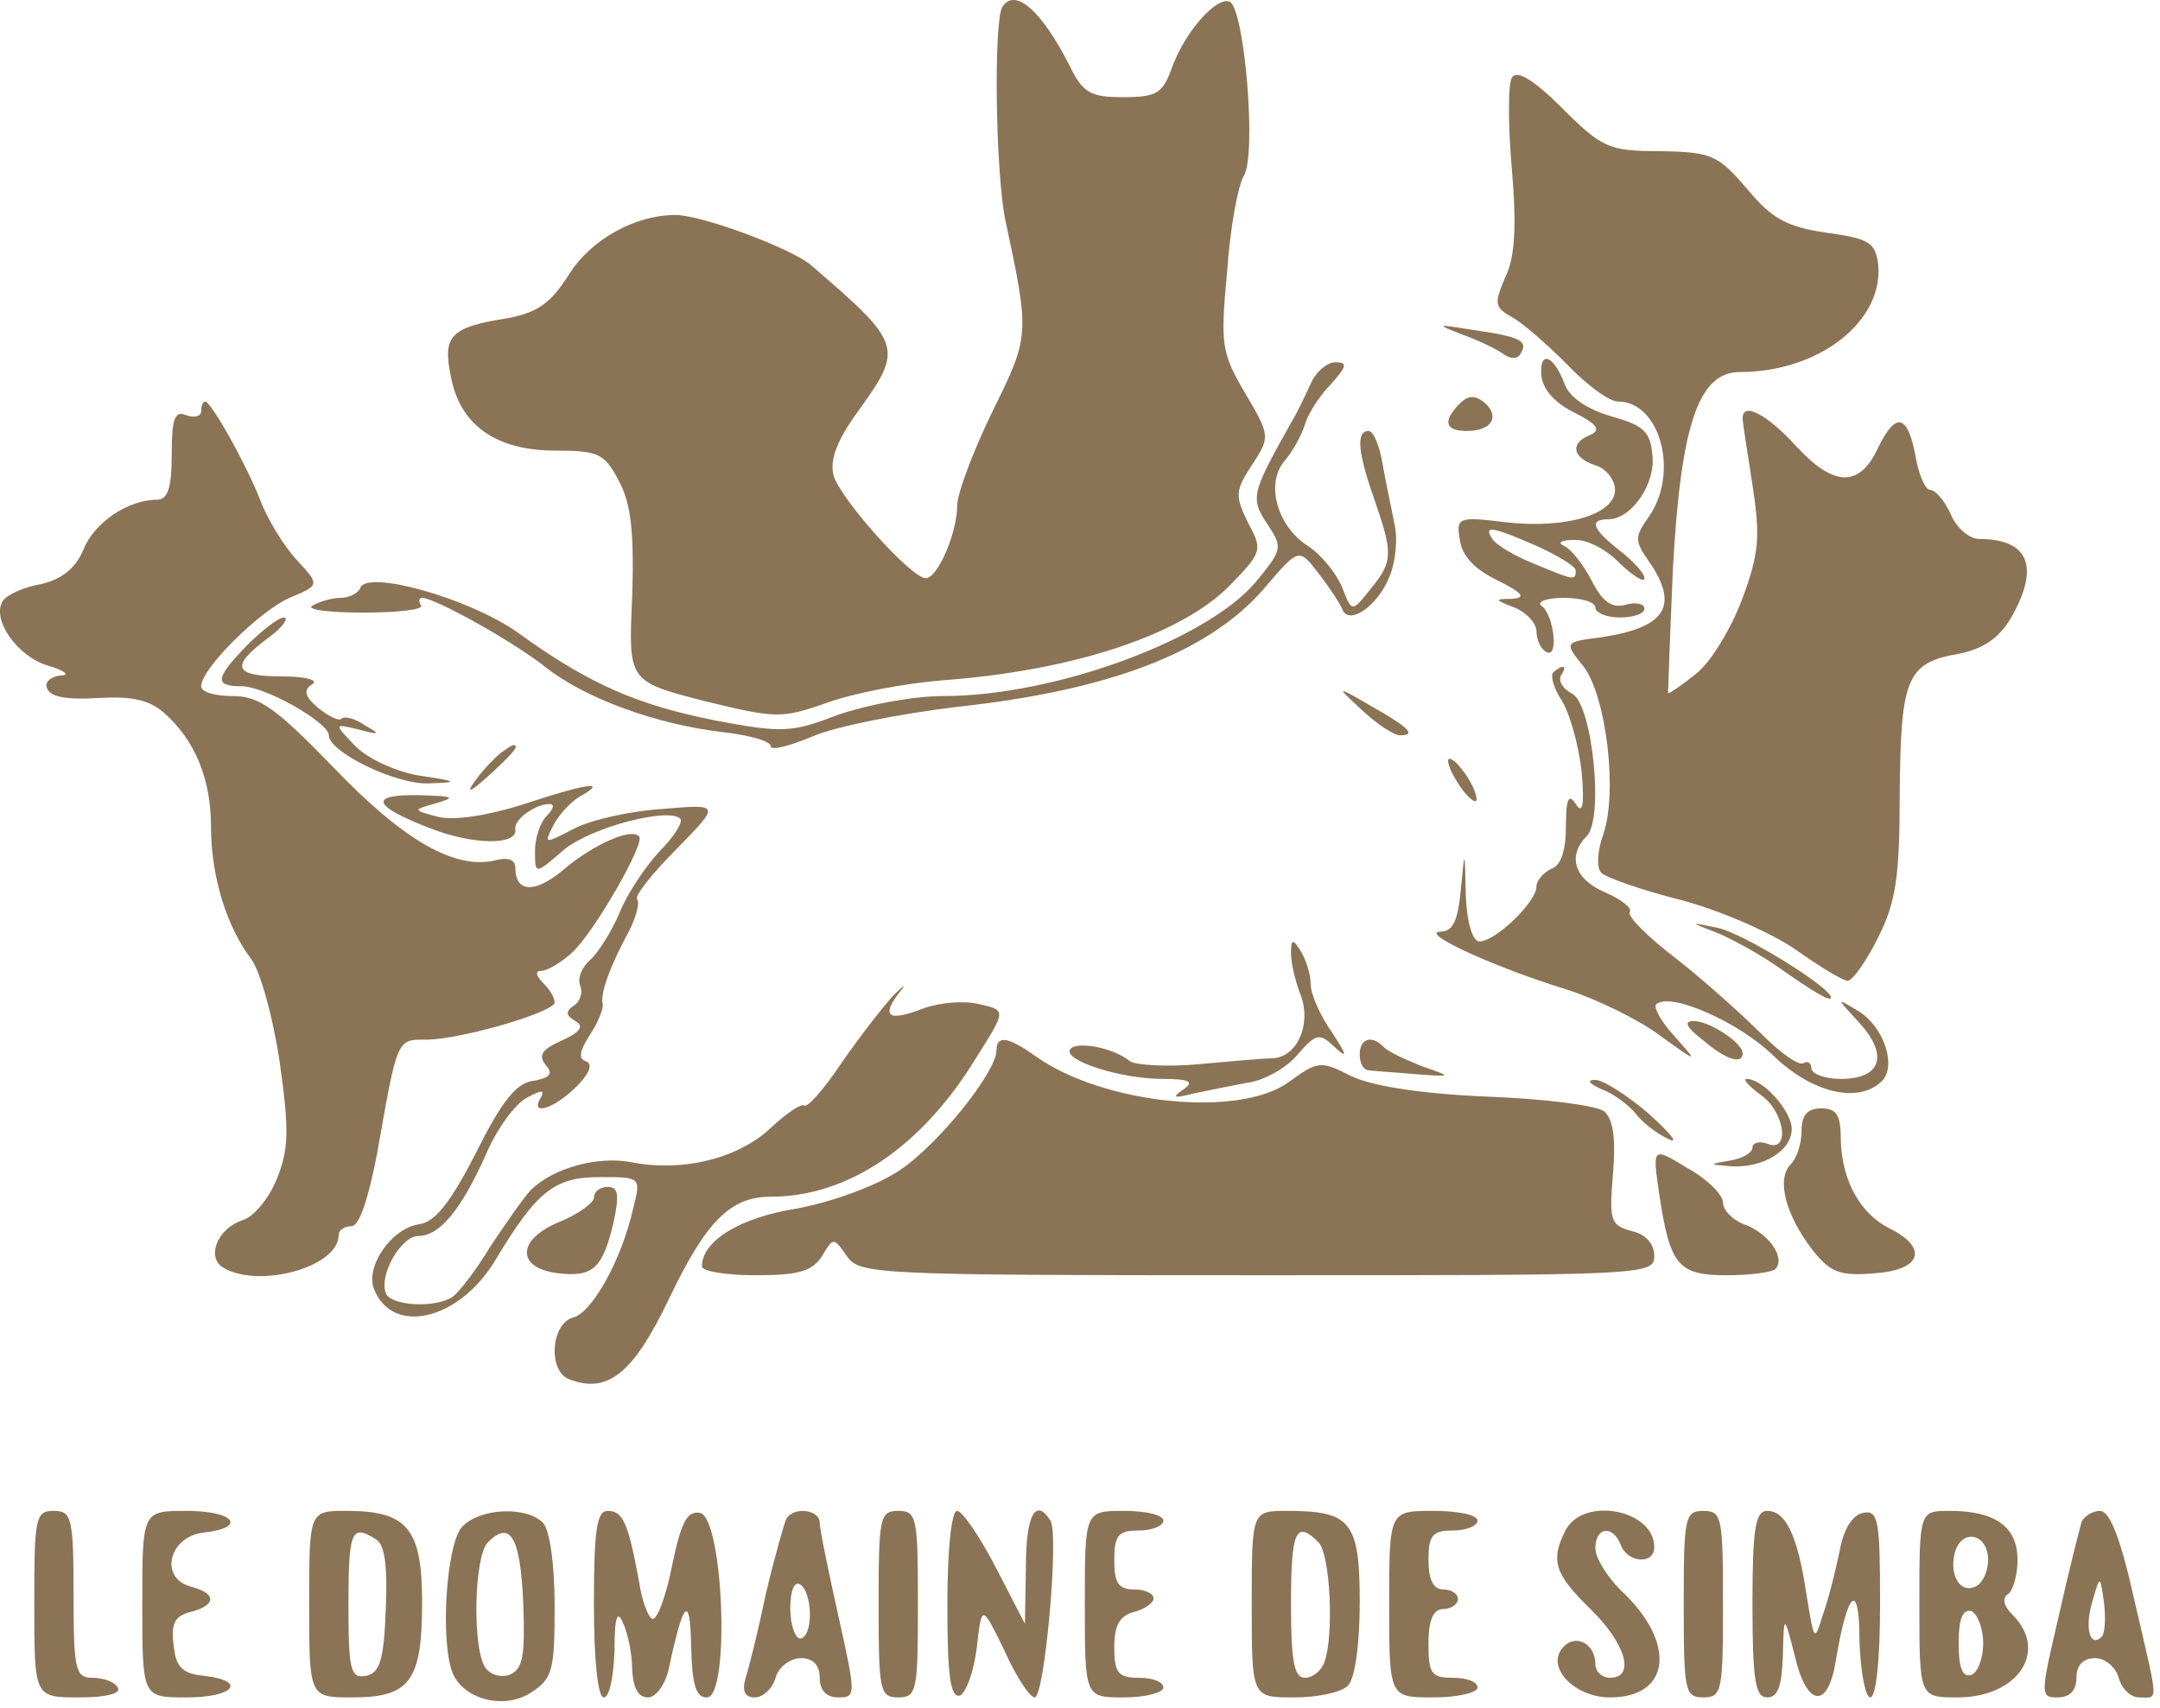 <?xml version="1.0" encoding="UTF-8" standalone="no"?>
<!DOCTYPE svg PUBLIC "-//W3C//DTD SVG 1.1//EN" "http://www.w3.org/Graphics/SVG/1.1/DTD/svg11.dtd">
<svg width="100%" height="100%" viewBox="0 0 220 174" version="1.1" xmlns="http://www.w3.org/2000/svg" xmlns:xlink="http://www.w3.org/1999/xlink" xml:space="preserve" xmlns:serif="http://www.serif.com/" style="fill-rule:evenodd;clip-rule:evenodd;stroke-linejoin:round;stroke-miterlimit:2;">
    <g transform="matrix(1,0,0,1,-141.509,-143.102)">
        <g transform="matrix(0.1,0,0,-0.1,0,500)">
            <path d="M2436,3562C2427,3547 2429,3394 2439,3345C2464,3228 2464,3227 2426,3150C2406,3109 2390,3066 2390,3054C2390,3026 2370,2980 2358,2980C2343,2980 2270,3062 2264,3085C2260,3101 2268,3121 2289,3150C2336,3215 2334,3219 2241,3299C2221,3316 2130,3350 2103,3350C2062,3350 2017,3325 1995,3290C1976,3260 1963,3251 1933,3245C1874,3236 1866,3227 1874,3187C1883,3136 1920,3110 1981,3110C2025,3110 2031,3107 2046,3078C2058,3055 2061,3026 2059,2961C2055,2875 2055,2875 2132,2855C2206,2837 2211,2837 2257,2853C2284,2863 2337,2873 2375,2876C2510,2886 2620,2923 2669,2974C2701,3007 2701,3009 2686,3037C2673,3064 2673,3069 2690,3095C2709,3124 2709,3125 2683,3169C2659,3210 2658,3218 2665,3293C2668,3337 2676,3380 2682,3390C2695,3411 2683,3557 2668,3567C2655,3574 2621,3536 2608,3498C2599,3474 2593,3470 2559,3470C2526,3470 2518,3474 2504,3503C2476,3558 2449,3582 2436,3562Z" style="fill:rgb(139,115,85);fill-rule:nonzero;"/>
            <path d="M2955,3490C2951,3484 2951,3441 2955,3396C2960,3337 2958,3306 2948,3286C2937,3260 2937,3256 2955,3246C2966,3240 2991,3218 3011,3198C3031,3177 3054,3160 3063,3160C3106,3160 3126,3087 3094,3042C3080,3022 3080,3018 3094,2998C3126,2952 3112,2930 3047,2920C3008,2915 3008,2915 3028,2890C3051,2860 3063,2762 3048,2719C3042,2702 3041,2685 3046,2680C3051,2675 3088,2662 3128,2652C3169,2641 3221,2618 3245,2601C3269,2584 3292,2570 3297,2570C3302,2570 3316,2590 3328,2614C3346,2650 3350,2675 3350,2761C3351,2878 3357,2894 3410,2903C3435,2908 3451,2919 3463,2939C3493,2991 3482,3020 3431,3020C3421,3020 3408,3031 3402,3045C3396,3059 3386,3070 3381,3070C3376,3070 3369,3086 3366,3105C3358,3147 3346,3150 3328,3113C3309,3072 3283,3073 3245,3114C3215,3147 3190,3160 3190,3143C3190,3138 3195,3108 3200,3075C3208,3023 3207,3006 3190,2960C3179,2930 3158,2895 3143,2883C3128,2871 3115,2862 3114,2863C3114,2864 3116,2921 3119,2990C3127,3136 3145,3190 3187,3190C3268,3190 3334,3242 3328,3300C3325,3322 3319,3326 3275,3332C3235,3338 3220,3346 3195,3376C3165,3411 3159,3414 3107,3415C3054,3415 3047,3418 3006,3459C2977,3488 2960,3498 2955,3490Z" style="fill:rgb(139,115,85);fill-rule:nonzero;"/>
            <path d="M2905,3228C2922,3222 2940,3213 2947,3208C2954,3203 2961,3203 2964,3209C2972,3222 2963,3226 2915,3233C2877,3239 2877,3239 2905,3228Z" style="fill:rgb(139,115,85);fill-rule:nonzero;"/>
            <path d="M2985,3187C2986,3173 2998,3159 3018,3149C3042,3137 3046,3131 3035,3126C3014,3118 3016,3103 3040,3095C3051,3092 3060,3080 3060,3070C3060,3045 3010,3030 2949,3037C2900,3043 2898,3042 2902,3019C2904,3003 2917,2989 2940,2978C2966,2965 2970,2960 2955,2959C2937,2959 2937,2958 2958,2950C2970,2945 2980,2934 2980,2926C2980,2918 2984,2908 2990,2905C3003,2897 2998,2943 2985,2952C2980,2956 2990,2960 3008,2960C3025,2960 3040,2956 3040,2950C3040,2945 3051,2940 3065,2940C3079,2940 3090,2944 3090,2949C3090,2954 3081,2956 3071,2953C3057,2949 3047,2956 3036,2978C3027,2995 3015,3010 3008,3013C3001,3016 3005,3019 3018,3019C3031,3020 3052,3009 3065,2995C3079,2982 3090,2975 3090,2980C3090,2985 3079,2997 3065,3008C3037,3030 3033,3040 3053,3040C3077,3040 3102,3077 3098,3106C3096,3130 3088,3136 3056,3145C3032,3152 3014,3164 3009,3177C2998,3207 2983,3213 2985,3187ZM2980,3013C3002,3003 3020,2992 3020,2988C3020,2977 3018,2978 2977,2995C2957,3003 2939,3014 2935,3020C2926,3034 2934,3033 2980,3013Z" style="fill:rgb(139,115,85);fill-rule:nonzero;"/>
            <path d="M2750,3178C2744,3165 2736,3148 2731,3140C2690,3067 2688,3062 2706,3035C2722,3011 2721,3009 2694,2976C2644,2917 2489,2860 2376,2860C2345,2860 2298,2851 2269,2841C2222,2823 2213,2822 2144,2835C2064,2851 2015,2872 1942,2925C1892,2960 1788,2989 1782,2970C1780,2965 1771,2960 1762,2960C1753,2960 1740,2956 1733,2952C1727,2948 1750,2945 1785,2945C1820,2945 1846,2948 1844,2952C1841,2957 1842,2960 1845,2960C1858,2960 1937,2916 1970,2890C2010,2858 2083,2831 2153,2823C2179,2820 2200,2814 2200,2809C2200,2804 2219,2809 2243,2819C2266,2829 2332,2842 2390,2849C2547,2866 2647,2905 2703,2970C2738,3011 2738,3011 2758,2985C2769,2971 2780,2954 2782,2949C2788,2931 2818,2951 2830,2981C2837,2997 2839,3022 2835,3037C2832,3053 2826,3080 2823,3098C2820,3115 2814,3130 2809,3130C2796,3130 2798,3108 2815,3060C2834,3005 2834,2997 2811,2969C2792,2945 2792,2945 2782,2971C2776,2985 2761,3004 2747,3013C2716,3033 2704,3076 2723,3099C2731,3108 2740,3124 2744,3136C2747,3147 2759,3166 2771,3178C2787,3196 2788,3200 2775,3200C2767,3200 2755,3190 2750,3178Z" style="fill:rgb(139,115,85);fill-rule:nonzero;"/>
            <path d="M2902,3158C2884,3140 2887,3130 2909,3130C2935,3130 2943,3145 2927,3159C2917,3167 2910,3166 2902,3158Z" style="fill:rgb(139,115,85);fill-rule:nonzero;"/>
            <path d="M1620,3150C1620,3145 1613,3143 1605,3146C1593,3151 1590,3143 1590,3106C1590,3072 1586,3060 1575,3060C1546,3060 1511,3037 1500,3009C1492,2990 1478,2979 1457,2974C1439,2971 1422,2963 1418,2957C1406,2938 1433,2900 1464,2891C1481,2886 1487,2881 1477,2881C1467,2880 1460,2874 1463,2868C1466,2859 1483,2856 1515,2858C1550,2860 1567,2856 1582,2843C1614,2815 1630,2775 1630,2727C1630,2676 1646,2625 1671,2592C1680,2580 1693,2534 1700,2487C1710,2416 1709,2398 1697,2368C1689,2348 1673,2329 1662,2326C1637,2318 1625,2289 1642,2278C1678,2256 1760,2278 1760,2311C1760,2316 1766,2320 1773,2320C1781,2320 1790,2347 1799,2393C1820,2512 1819,2510 1849,2510C1884,2510 1980,2538 1980,2548C1980,2553 1975,2561 1968,2568C1961,2575 1960,2580 1966,2580C1972,2580 1986,2588 1997,2598C2019,2617 2073,2711 2066,2717C2058,2726 2020,2709 1990,2684C1961,2659 1940,2659 1940,2685C1940,2693 1933,2696 1921,2693C1879,2682 1826,2713 1755,2787C1696,2848 1679,2860 1652,2860C1634,2860 1620,2864 1620,2870C1620,2888 1680,2947 1710,2960C1741,2973 1741,2973 1717,2999C1704,3013 1687,3041 1680,3060C1665,3098 1630,3160 1624,3160C1622,3160 1620,3156 1620,3150Z" style="fill:rgb(139,115,85);fill-rule:nonzero;"/>
            <path d="M1667,2912C1634,2878 1633,2870 1661,2870C1685,2870 1750,2833 1750,2820C1750,2803 1818,2770 1851,2771C1883,2772 1882,2773 1842,2779C1818,2783 1790,2796 1777,2809C1755,2832 1755,2832 1780,2826C1802,2820 1803,2821 1787,2830C1777,2837 1766,2840 1763,2837C1761,2834 1750,2839 1739,2848C1725,2860 1724,2866 1733,2872C1740,2876 1727,2880 1703,2880C1653,2880 1649,2890 1688,2919C1703,2930 1710,2940 1704,2940C1699,2940 1682,2927 1667,2912Z" style="fill:rgb(139,115,85);fill-rule:nonzero;"/>
            <path d="M2997,2884C2994,2880 2998,2867 3006,2855C3014,2842 3023,2810 3026,2783C3029,2749 3027,2739 3020,2750C3013,2761 3010,2756 3010,2727C3010,2703 3005,2687 2995,2684C2987,2680 2980,2672 2980,2666C2980,2650 2938,2610 2922,2610C2915,2610 2909,2629 2908,2658C2907,2705 2907,2705 2903,2663C2900,2631 2895,2620 2882,2620C2860,2619 2939,2583 3011,2561C3042,2551 3085,2530 3106,2514C3145,2486 3145,2486 3121,2513C3107,2528 3099,2543 3102,2546C3116,2559 3186,2528 3221,2494C3260,2456 3308,2444 3332,2468C3347,2483 3334,2523 3308,2539C3285,2553 3285,2553 3309,2527C3339,2494 3331,2470 3290,2470C3274,2470 3260,2475 3260,2481C3260,2486 3256,2489 3252,2486C3247,2483 3228,2497 3209,2516C3190,2535 3151,2570 3123,2592C3094,2614 3072,2636 3075,2640C3078,2644 3066,2653 3050,2660C3019,2673 3011,2697 3031,2717C3049,2735 3037,2850 3017,2862C3007,2867 3002,2875 3005,2881C3012,2891 3007,2893 2997,2884Z" style="fill:rgb(139,115,85);fill-rule:nonzero;"/>
            <path d="M2803,2845C2818,2831 2835,2820 2841,2820C2858,2820 2850,2828 2813,2849C2775,2871 2775,2871 2803,2845Z" style="fill:rgb(139,115,85);fill-rule:nonzero;"/>
            <path d="M1925,2802C1920,2798 1908,2786 1900,2775C1889,2760 1893,2761 1913,2779C1937,2801 1945,2810 1938,2810C1936,2810 1931,2806 1925,2802Z" style="fill:rgb(139,115,85);fill-rule:nonzero;"/>
            <path d="M2890,2794C2890,2788 2897,2775 2905,2764C2913,2754 2919,2750 2919,2755C2919,2761 2913,2774 2905,2784C2897,2795 2890,2799 2890,2794Z" style="fill:rgb(139,115,85);fill-rule:nonzero;"/>
            <path d="M1946,2749C1910,2738 1878,2733 1861,2737C1835,2744 1835,2744 1860,2751C1880,2757 1877,2758 1842,2759C1790,2760 1794,2748 1854,2725C1898,2708 1942,2708 1940,2724C1938,2734 1960,2750 1975,2750C1980,2750 1979,2745 1972,2738C1965,2731 1960,2715 1960,2702C1960,2678 1960,2678 1989,2703C2016,2726 2096,2747 2108,2735C2111,2732 2102,2717 2087,2702C2073,2687 2054,2659 2046,2639C2038,2620 2024,2598 2016,2591C2008,2584 2003,2573 2006,2565C2009,2558 2006,2549 2000,2545C1991,2539 1991,2535 2001,2529C2010,2524 2007,2518 1987,2509C1967,2500 1963,2494 1971,2484C1979,2475 1975,2471 1958,2468C1941,2466 1926,2447 1900,2395C1874,2344 1858,2324 1842,2322C1814,2318 1787,2279 1796,2256C1815,2208 1883,2224 1920,2286C1962,2356 1980,2370 2026,2370C2068,2370 2068,2370 2060,2338C2048,2285 2018,2232 1999,2227C1976,2221 1973,2172 1995,2164C2034,2149 2060,2170 2096,2245C2134,2325 2159,2350 2200,2350C2279,2350 2354,2401 2409,2491C2440,2540 2440,2540 2413,2546C2398,2550 2373,2548 2356,2542C2320,2528 2312,2533 2331,2558C2339,2568 2336,2566 2325,2555C2314,2543 2290,2512 2272,2486C2254,2459 2237,2440 2234,2443C2231,2445 2216,2435 2200,2420C2167,2389 2111,2375 2059,2385C2024,2392 1978,2379 1956,2357C1949,2350 1931,2324 1915,2300C1900,2275 1882,2252 1876,2248C1858,2236 1812,2239 1808,2252C1801,2271 1824,2310 1841,2310C1863,2310 1885,2337 1910,2393C1921,2419 1940,2445 1952,2451C1967,2459 1970,2459 1966,2451C1954,2432 1979,2439 2002,2462C2016,2476 2019,2485 2012,2488C2004,2490 2005,2498 2016,2515C2024,2527 2030,2542 2029,2546C2026,2557 2037,2586 2056,2621C2063,2635 2067,2650 2064,2653C2061,2656 2079,2679 2104,2704C2149,2750 2149,2750 2090,2745C2058,2743 2017,2734 2000,2725C1969,2709 1969,2709 1979,2729C1985,2740 1998,2754 2008,2759C2034,2774 2012,2771 1946,2749Z" style="fill:rgb(139,115,85);fill-rule:nonzero;"/>
            <path d="M3166,2618C3182,2611 3209,2596 3226,2584C3263,2558 3280,2548 3280,2553C3280,2563 3190,2619 3164,2624C3135,2630 3135,2630 3166,2618Z" style="fill:rgb(139,115,85);fill-rule:nonzero;"/>
            <path d="M2730,2598C2730,2589 2734,2570 2740,2555C2751,2525 2736,2492 2711,2491C2702,2491 2669,2488 2636,2485C2604,2482 2572,2484 2566,2488C2549,2502 2511,2509 2505,2500C2498,2489 2556,2470 2599,2470C2627,2470 2632,2467 2620,2459C2608,2451 2611,2450 2630,2455C2644,2458 2669,2463 2685,2466C2702,2468 2725,2481 2736,2494C2756,2517 2759,2517 2775,2502C2788,2490 2787,2494 2772,2517C2760,2534 2750,2556 2750,2567C2750,2577 2745,2592 2740,2600C2732,2613 2730,2613 2730,2598Z" style="fill:rgb(139,115,85);fill-rule:nonzero;"/>
            <path d="M3149,2510C3172,2490 3190,2484 3190,2496C3190,2507 3156,2529 3140,2529C3130,2529 3132,2523 3149,2510Z" style="fill:rgb(139,115,85);fill-rule:nonzero;"/>
            <path d="M2430,2499C2430,2477 2370,2402 2330,2376C2305,2360 2263,2345 2227,2338C2169,2329 2130,2305 2130,2279C2130,2274 2155,2270 2185,2270C2228,2270 2242,2274 2252,2289C2264,2309 2264,2309 2278,2289C2291,2271 2307,2270 2696,2270C3092,2270 3100,2270 3100,2290C3100,2302 3091,2312 3077,2315C3055,2321 3054,2326 3058,2374C3061,2410 3058,2429 3049,2437C3041,2443 2987,2450 2929,2452C2860,2455 2812,2463 2791,2473C2760,2489 2757,2488 2728,2467C2678,2430 2539,2444 2470,2493C2442,2513 2430,2515 2430,2499Z" style="fill:rgb(139,115,85);fill-rule:nonzero;"/>
            <path d="M2800,2495C2800,2487 2803,2480 2808,2479C2812,2478 2833,2477 2855,2475C2895,2472 2895,2472 2863,2483C2846,2490 2828,2498 2824,2503C2812,2515 2800,2511 2800,2495Z" style="fill:rgb(139,115,85);fill-rule:nonzero;"/>
            <path d="M3045,2460C3057,2456 3072,2445 3080,2436C3087,2426 3103,2414 3114,2409C3126,2403 3117,2414 3095,2434C3073,2453 3048,2469 3040,2469C3031,2469 3033,2466 3045,2460Z" style="fill:rgb(139,115,85);fill-rule:nonzero;"/>
            <path d="M3208,2454C3233,2437 3239,2394 3215,2404C3207,2407 3200,2405 3200,2400C3200,2395 3190,2389 3178,2387C3155,2383 3155,2383 3178,2381C3211,2379 3240,2397 3240,2419C3240,2437 3211,2470 3194,2470C3190,2470 3196,2463 3208,2454Z" style="fill:rgb(139,115,85);fill-rule:nonzero;"/>
            <path d="M3250,2417C3250,2404 3245,2389 3239,2383C3224,2368 3234,2331 3261,2296C3279,2273 3289,2269 3324,2272C3371,2275 3380,2297 3341,2317C3310,2332 3291,2366 3290,2408C3290,2433 3286,2440 3270,2440C3256,2440 3250,2433 3250,2417Z" style="fill:rgb(139,115,85);fill-rule:nonzero;"/>
            <path d="M3105,2353C3116,2280 3124,2270 3174,2270C3197,2270 3219,2273 3223,2276C3234,2287 3218,2311 3194,2321C3181,2325 3170,2336 3170,2344C3170,2352 3154,2368 3134,2379C3098,2401 3098,2401 3105,2353Z" style="fill:rgb(139,115,85);fill-rule:nonzero;"/>
            <path d="M2020,2349C2020,2344 2004,2332 1984,2324C1941,2306 1941,2277 1984,2272C2019,2268 2029,2277 2040,2324C2046,2352 2045,2360 2034,2360C2026,2360 2020,2355 2020,2349Z" style="fill:rgb(139,115,85);fill-rule:nonzero;"/>
            <g>
                <path d="M1450,1935C1450,1840 1450,1840 1496,1840C1523,1840 1539,1844 1535,1850C1532,1856 1520,1860 1509,1860C1492,1860 1490,1868 1490,1945C1490,2023 1488,2030 1470,2030C1451,2030 1450,2023 1450,1935Z" style="fill:rgb(139,115,85);fill-rule:nonzero;"/>
                <path d="M1560,1935C1560,1840 1560,1840 1605,1840C1654,1840 1667,1857 1623,1862C1601,1864 1594,1871 1592,1893C1589,1915 1593,1923 1609,1927C1636,1934 1636,1946 1609,1953C1577,1962 1587,2004 1623,2008C1667,2013 1654,2030 1605,2030C1560,2030 1560,2030 1560,1935Z" style="fill:rgb(139,115,85);fill-rule:nonzero;"/>
                <path d="M1730,1935C1730,1840 1730,1840 1774,1840C1833,1840 1845,1857 1845,1937C1845,2012 1830,2030 1768,2030C1730,2030 1730,2030 1730,1935ZM1798,2001C1807,1996 1810,1974 1808,1929C1806,1878 1802,1865 1788,1862C1772,1859 1770,1868 1770,1934C1770,2010 1773,2017 1798,2001Z" style="fill:rgb(139,115,85);fill-rule:nonzero;"/>
                <path d="M1886,2014C1870,1998 1863,1899 1876,1865C1887,1838 1929,1827 1956,1845C1978,1859 1980,1868 1980,1933C1980,1976 1975,2011 1968,2018C1951,2035 1904,2033 1886,2014ZM1948,1937C1950,1882 1948,1869 1934,1863C1925,1860 1914,1863 1909,1871C1896,1892 1898,1984 1912,1998C1935,2021 1945,2003 1948,1937Z" style="fill:rgb(139,115,85);fill-rule:nonzero;"/>
                <path d="M2020,1935C2020,1878 2024,1840 2030,1840C2036,1840 2040,1861 2041,1888C2041,1923 2044,1930 2050,1915C2055,1904 2059,1883 2059,1868C2060,1850 2065,1840 2075,1840C2083,1840 2092,1852 2096,1868C2111,1939 2118,1946 2119,1893C2120,1852 2124,1840 2135,1840C2159,1840 2152,2023 2128,2028C2115,2030 2109,2019 2100,1976C2094,1945 2085,1920 2080,1920C2076,1920 2069,1937 2066,1958C2055,2017 2050,2030 2034,2030C2023,2030 2020,2011 2020,1935Z" style="fill:rgb(139,115,85);fill-rule:nonzero;"/>
                <path d="M2216,2022C2214,2018 2204,1983 2195,1945C2187,1906 2177,1867 2174,1858C2171,1846 2174,1840 2184,1840C2192,1840 2202,1849 2205,1860C2208,1871 2220,1880 2231,1880C2243,1880 2250,1873 2250,1860C2250,1847 2257,1840 2269,1840C2287,1840 2287,1842 2269,1923C2259,1968 2250,2011 2250,2018C2250,2031 2224,2035 2216,2022ZM2240,1924C2240,1911 2236,1900 2230,1900C2225,1900 2220,1914 2220,1931C2220,1948 2224,1959 2230,1955C2236,1952 2240,1938 2240,1924Z" style="fill:rgb(139,115,85);fill-rule:nonzero;"/>
                <path d="M2310,1935C2310,1847 2311,1840 2330,1840C2349,1840 2350,1847 2350,1935C2350,2023 2349,2030 2330,2030C2311,2030 2310,2023 2310,1935Z" style="fill:rgb(139,115,85);fill-rule:nonzero;"/>
                <path d="M2380,1934C2380,1862 2383,1839 2393,1842C2399,1845 2407,1866 2410,1891C2415,1935 2415,1935 2438,1888C2450,1861 2464,1840 2469,1840C2479,1840 2494,2006 2485,2020C2470,2044 2460,2026 2460,1973L2459,1915L2429,1973C2413,2004 2395,2030 2390,2030C2384,2030 2380,1990 2380,1934Z" style="fill:rgb(139,115,85);fill-rule:nonzero;"/>
                <path d="M2520,1935C2520,1840 2520,1840 2560,1840C2582,1840 2600,1845 2600,1850C2600,1856 2589,1860 2575,1860C2554,1860 2550,1865 2550,1891C2550,1913 2555,1923 2570,1927C2581,1930 2590,1936 2590,1941C2590,1946 2581,1950 2570,1950C2554,1950 2550,1957 2550,1980C2550,2005 2554,2010 2575,2010C2589,2010 2600,2015 2600,2020C2600,2026 2582,2030 2560,2030C2520,2030 2520,2030 2520,1935Z" style="fill:rgb(139,115,85);fill-rule:nonzero;"/>
                <path d="M2690,1935C2690,1840 2690,1840 2733,1840C2757,1840 2781,1845 2788,1852C2795,1859 2800,1893 2800,1937C2800,2019 2791,2030 2726,2030C2690,2030 2690,2030 2690,1935ZM2758,1998C2770,1986 2774,1903 2764,1876C2761,1867 2752,1860 2744,1860C2733,1860 2730,1878 2730,1935C2730,2010 2735,2021 2758,1998Z" style="fill:rgb(139,115,85);fill-rule:nonzero;"/>
                <path d="M2830,1935C2830,1840 2830,1840 2875,1840C2900,1840 2920,1845 2920,1850C2920,1856 2909,1860 2895,1860C2873,1860 2870,1864 2870,1895C2870,1919 2875,1930 2885,1930C2893,1930 2900,1935 2900,1940C2900,1946 2893,1950 2885,1950C2875,1950 2870,1960 2870,1980C2870,2005 2874,2010 2895,2010C2909,2010 2920,2015 2920,2020C2920,2026 2900,2030 2875,2030C2830,2030 2830,2030 2830,1935Z" style="fill:rgb(139,115,85);fill-rule:nonzero;"/>
                <path d="M3010,2011C2994,1980 2998,1966 3035,1930C3071,1895 3081,1860 3055,1860C3047,1860 3040,1866 3040,1874C3040,1894 3021,1905 3008,1892C2988,1872 3018,1840 3055,1840C3117,1840 3123,1896 3066,1949C3052,1963 3040,1982 3040,1992C3040,2014 3058,2016 3066,1995C3073,1977 3100,1975 3100,1993C3100,2031 3029,2045 3010,2011Z" style="fill:rgb(139,115,85);fill-rule:nonzero;"/>
                <path d="M3130,1935C3130,1847 3131,1840 3150,1840C3169,1840 3170,1847 3170,1935C3170,2023 3169,2030 3150,2030C3131,2030 3130,2023 3130,1935Z" style="fill:rgb(139,115,85);fill-rule:nonzero;"/>
                <path d="M3200,1935C3200,1857 3203,1840 3215,1840C3226,1840 3230,1852 3231,1883C3232,1925 3232,1925 3243,1883C3255,1830 3277,1827 3285,1878C3297,1950 3309,1959 3309,1898C3310,1866 3315,1840 3320,1840C3326,1840 3330,1879 3330,1936C3330,2021 3328,2031 3313,2028C3302,2026 3293,2012 3289,1990C3285,1971 3278,1942 3272,1925C3263,1896 3263,1896 3255,1945C3246,2005 3234,2030 3215,2030C3203,2030 3200,2012 3200,1935Z" style="fill:rgb(139,115,85);fill-rule:nonzero;"/>
                <path d="M3370,1935C3370,1840 3370,1840 3409,1840C3470,1840 3502,1887 3465,1924C3456,1933 3454,1941 3460,1945C3465,1948 3470,1964 3470,1980C3470,2014 3447,2030 3401,2030C3370,2030 3370,2030 3370,1935ZM3440,1980C3440,1969 3435,1958 3429,1954C3413,1944 3400,1963 3406,1987C3413,2013 3440,2007 3440,1980ZM3435,1895C3435,1879 3429,1865 3423,1863C3414,1860 3410,1870 3410,1895C3410,1920 3414,1930 3423,1928C3429,1925 3435,1911 3435,1895Z" style="fill:rgb(139,115,85);fill-rule:nonzero;"/>
                <path d="M3535,2018C3533,2011 3522,1968 3512,1923C3493,1842 3493,1840 3511,1840C3523,1840 3530,1847 3530,1860C3530,1873 3537,1880 3549,1880C3559,1880 3570,1871 3573,1860C3576,1849 3585,1840 3594,1840C3614,1840 3614,1831 3589,1939C3575,2002 3564,2030 3554,2030C3546,2030 3537,2024 3535,2018ZM3556,1902C3544,1890 3538,1910 3546,1937C3554,1965 3554,1965 3558,1937C3560,1921 3559,1906 3556,1902Z" style="fill:rgb(139,115,85);fill-rule:nonzero;"/>
            </g>
        </g>
    </g>
</svg>
